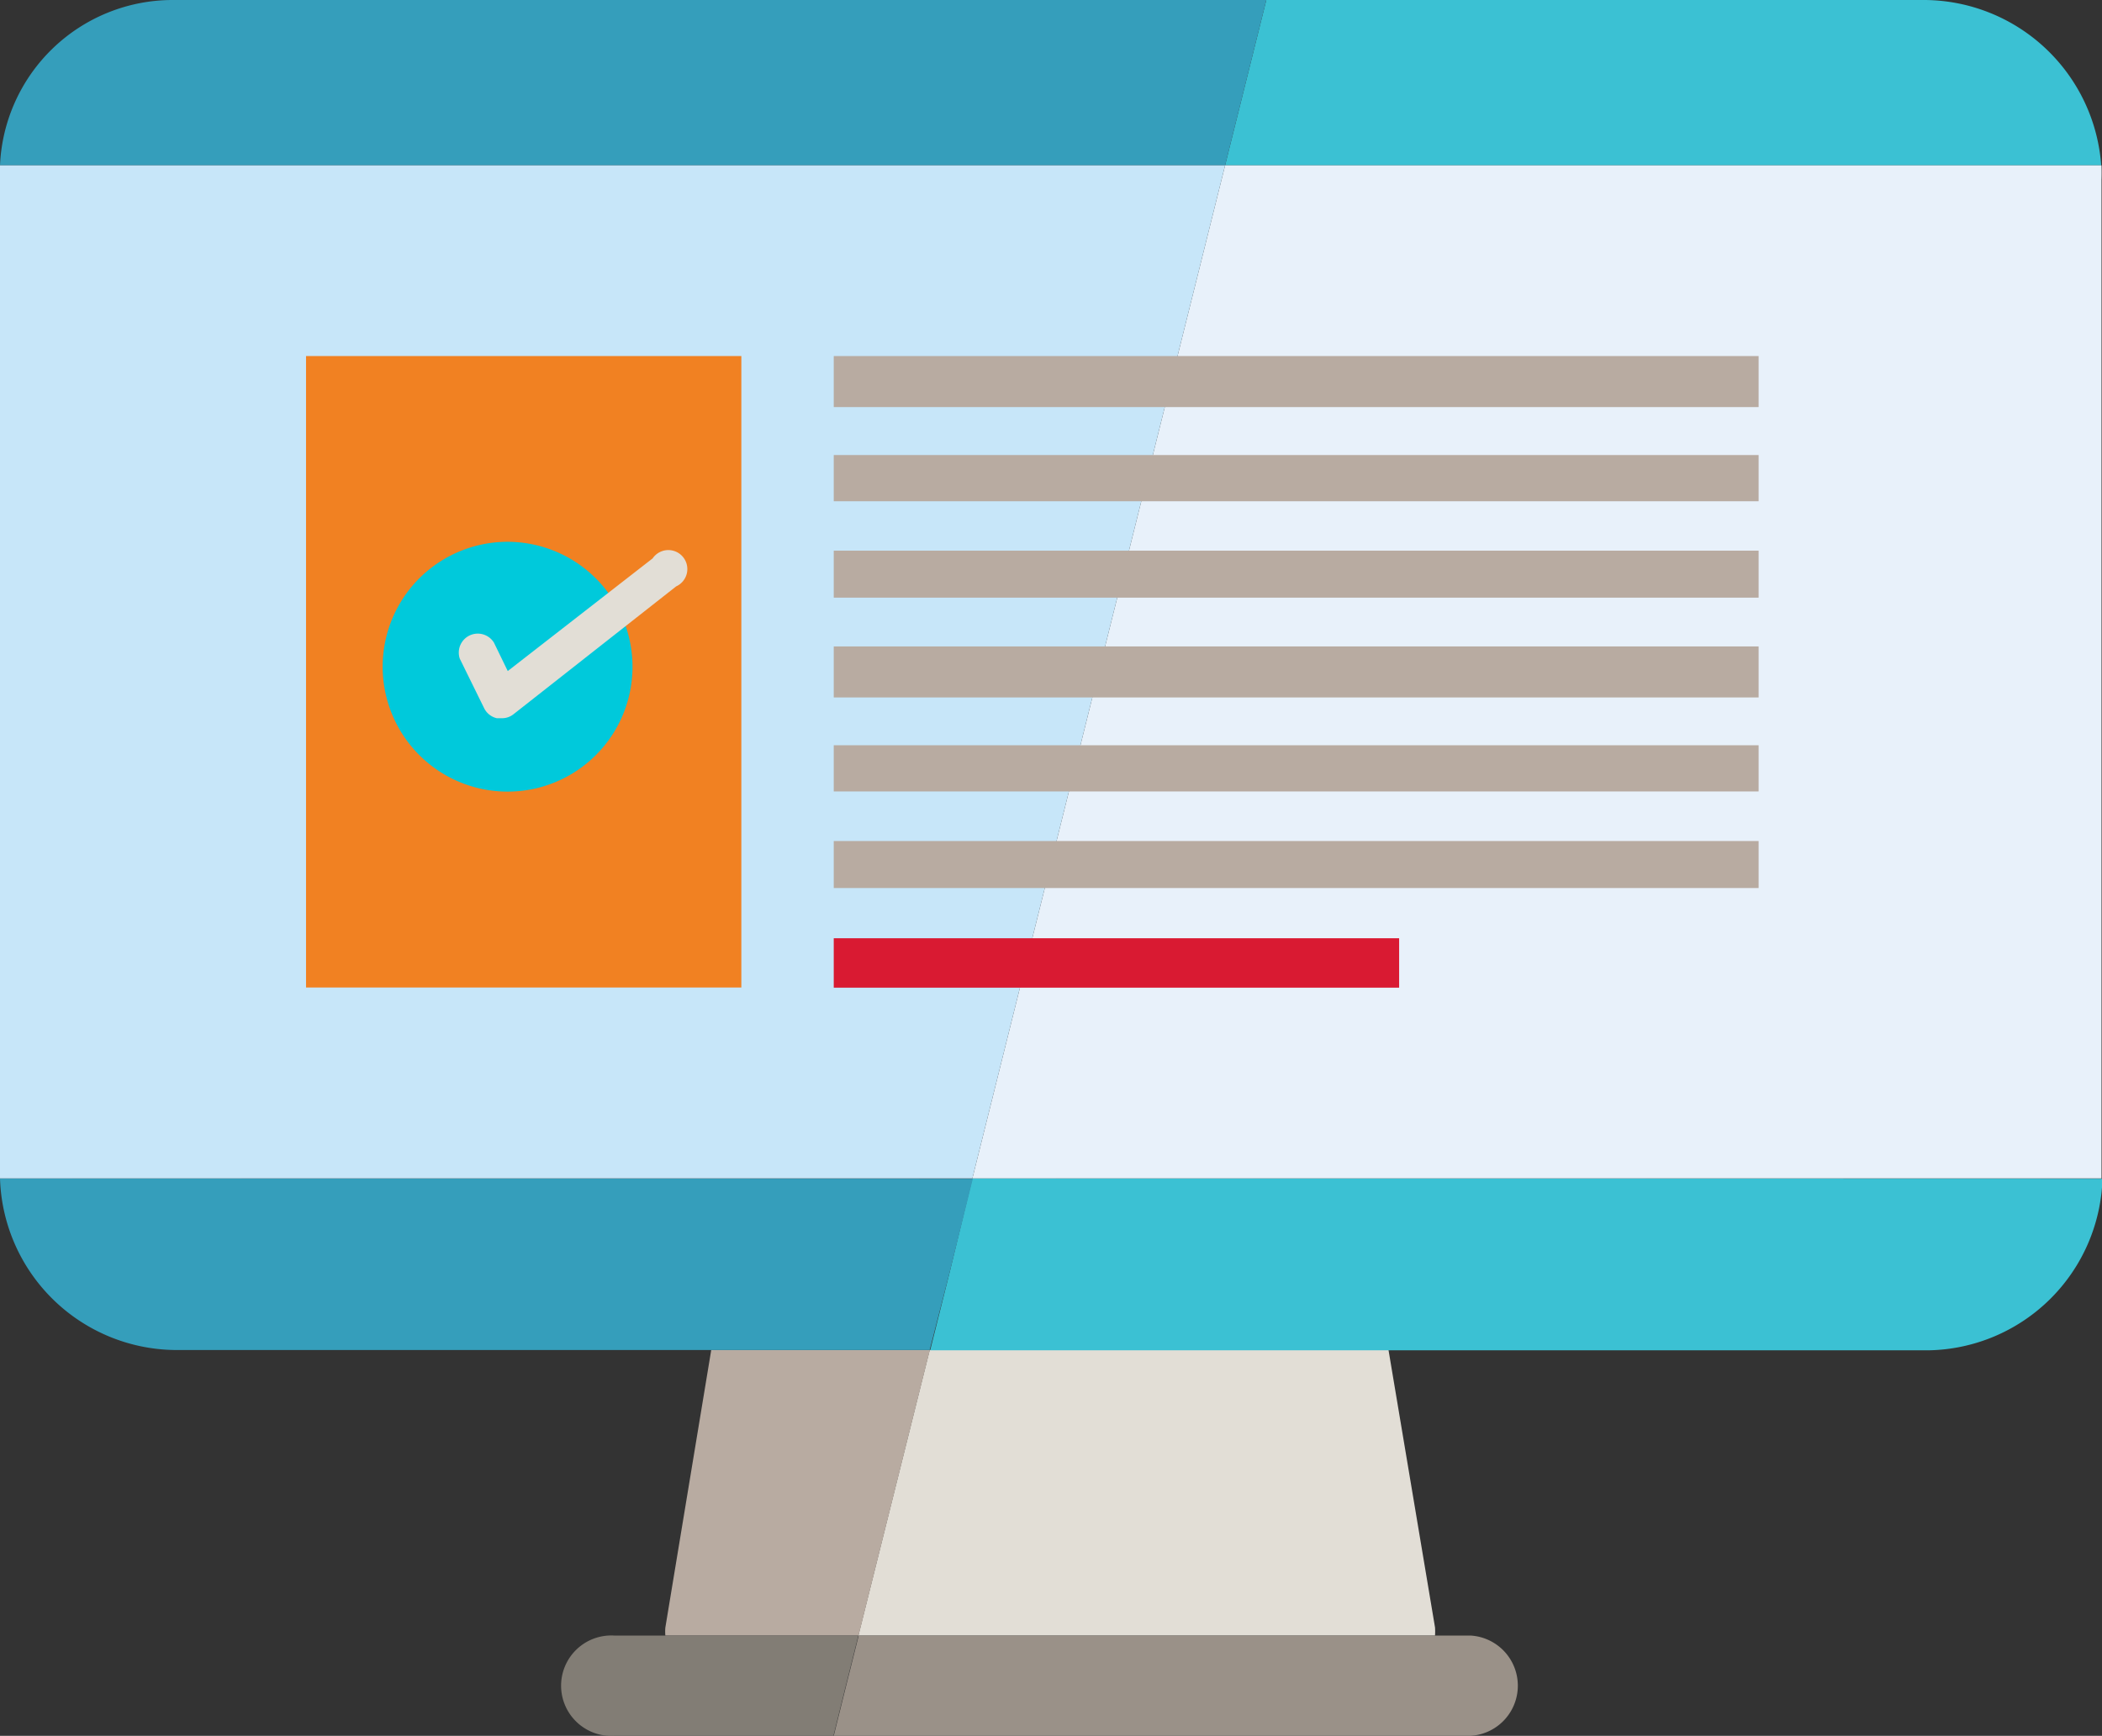 <svg id="Layer_1" data-name="Layer 1" xmlns="http://www.w3.org/2000/svg" viewBox="0 0 130.57 107.84"><rect x="0" y="0" width="130.57" height="107.84" fill="#333333" stroke="none"/><defs><style>.cls-1{fill:#89dae4;}.cls-2{fill:#e2ded6;}.cls-3{fill:#9a9188;}.cls-4{fill:#3bc1d3;}.cls-5{fill:#fff;}.cls-6{fill:#e8f1fa;}.cls-7{fill:#b8aba1;}.cls-8{fill:#827d75;}.cls-9{fill:#359ebb;}.cls-10{fill:#c7e6f9;}.cls-11{fill:#d91a32;}.cls-12{fill:#f18122;}.cls-13{fill:#00c9db;}</style></defs><title>icons-ilustraciones-web</title><path class="cls-1" d="M0,73.21H0c0-.17,0-.35,0-.52Z"/><path class="cls-1" d="M0,10.27v.91c0-.31,0-.61,0-.91Z"/><path class="cls-2" d="M53.32,101.61H89.14a4.07,4.07,0,0,0,0-.5L86.25,83.87H57.75Z"/><path class="cls-3" d="M91.34,101.61h-38l-.78,3.12-.77,3.11H91.34a3.12,3.12,0,0,0,0-6.23"/><path class="cls-4" d="M130.52,10.27A11.07,11.07,0,0,0,119.58,0H78.66L76.1,10.27Z"/><path class="cls-4" d="M60.4,73.21,59,79l-1.22,4.89h62a11,11,0,0,0,10.82-10.66Z"/><path class="cls-5" d="M130.52,10.27a9.08,9.08,0,0,1,0,.91v-.91Z"/><path class="cls-5" d="M130.57,73.21v-.52c0,.17,0,.35,0,.52Z"/><path class="cls-6" d="M76.1,10.27,60.4,73.21h70.14c0-.17,0-.35,0-.52V11.18c0-.31,0-.61,0-.91Z"/><path class="cls-7" d="M41.33,101.11a2.74,2.74,0,0,0,0,.5h12l4.43-17.74H44.18Z"/><path class="cls-8" d="M41.3,101.61H38.15a3.12,3.12,0,1,0,0,6.23H51.77l.77-3.11.78-3.12Z"/><path class="cls-9" d="M0,10.27H76.1L78.66,0h-68A10.74,10.74,0,0,0,0,10.27"/><path class="cls-9" d="M0,73.21A11,11,0,0,0,10.8,83.87H57.75L59,79l1.43-5.77Z"/><path class="cls-10" d="M0,11.18V72.69c0,.17,0,.35,0,.52H60.4L76.1,10.27H0c0,.3,0,.6,0,.91"/><rect class="cls-7" x="51.79" y="22.12" width="57.45" height="3.17"/><rect class="cls-7" x="51.79" y="28.27" width="57.45" height="2.87"/><rect class="cls-7" x="51.79" y="34.21" width="57.45" height="2.92"/><rect class="cls-7" x="51.79" y="40.16" width="57.45" height="3.17"/><rect class="cls-7" x="51.79" y="46.3" width="57.45" height="2.87"/><rect class="cls-7" x="51.79" y="52.25" width="57.45" height="2.92"/><rect class="cls-11" x="51.79" y="58.29" width="35.12" height="3.07"/><rect class="cls-12" x="19.01" y="22.12" width="27.04" height="39.23"/><path class="cls-13" d="M31.54,33.66a7.76,7.76,0,1,0,7.75,7.75,7.77,7.77,0,0,0-7.75-7.75"/><path class="cls-2" d="M31.13,44.62l-.27,0a1.17,1.17,0,0,1-.79-.63l-1.51-3.07a1.18,1.18,0,0,1,2.12-1l.86,1.77,9-7A1.18,1.18,0,1,1,42,36.43l-10.1,7.94a1.13,1.13,0,0,1-.72.25"/></svg>